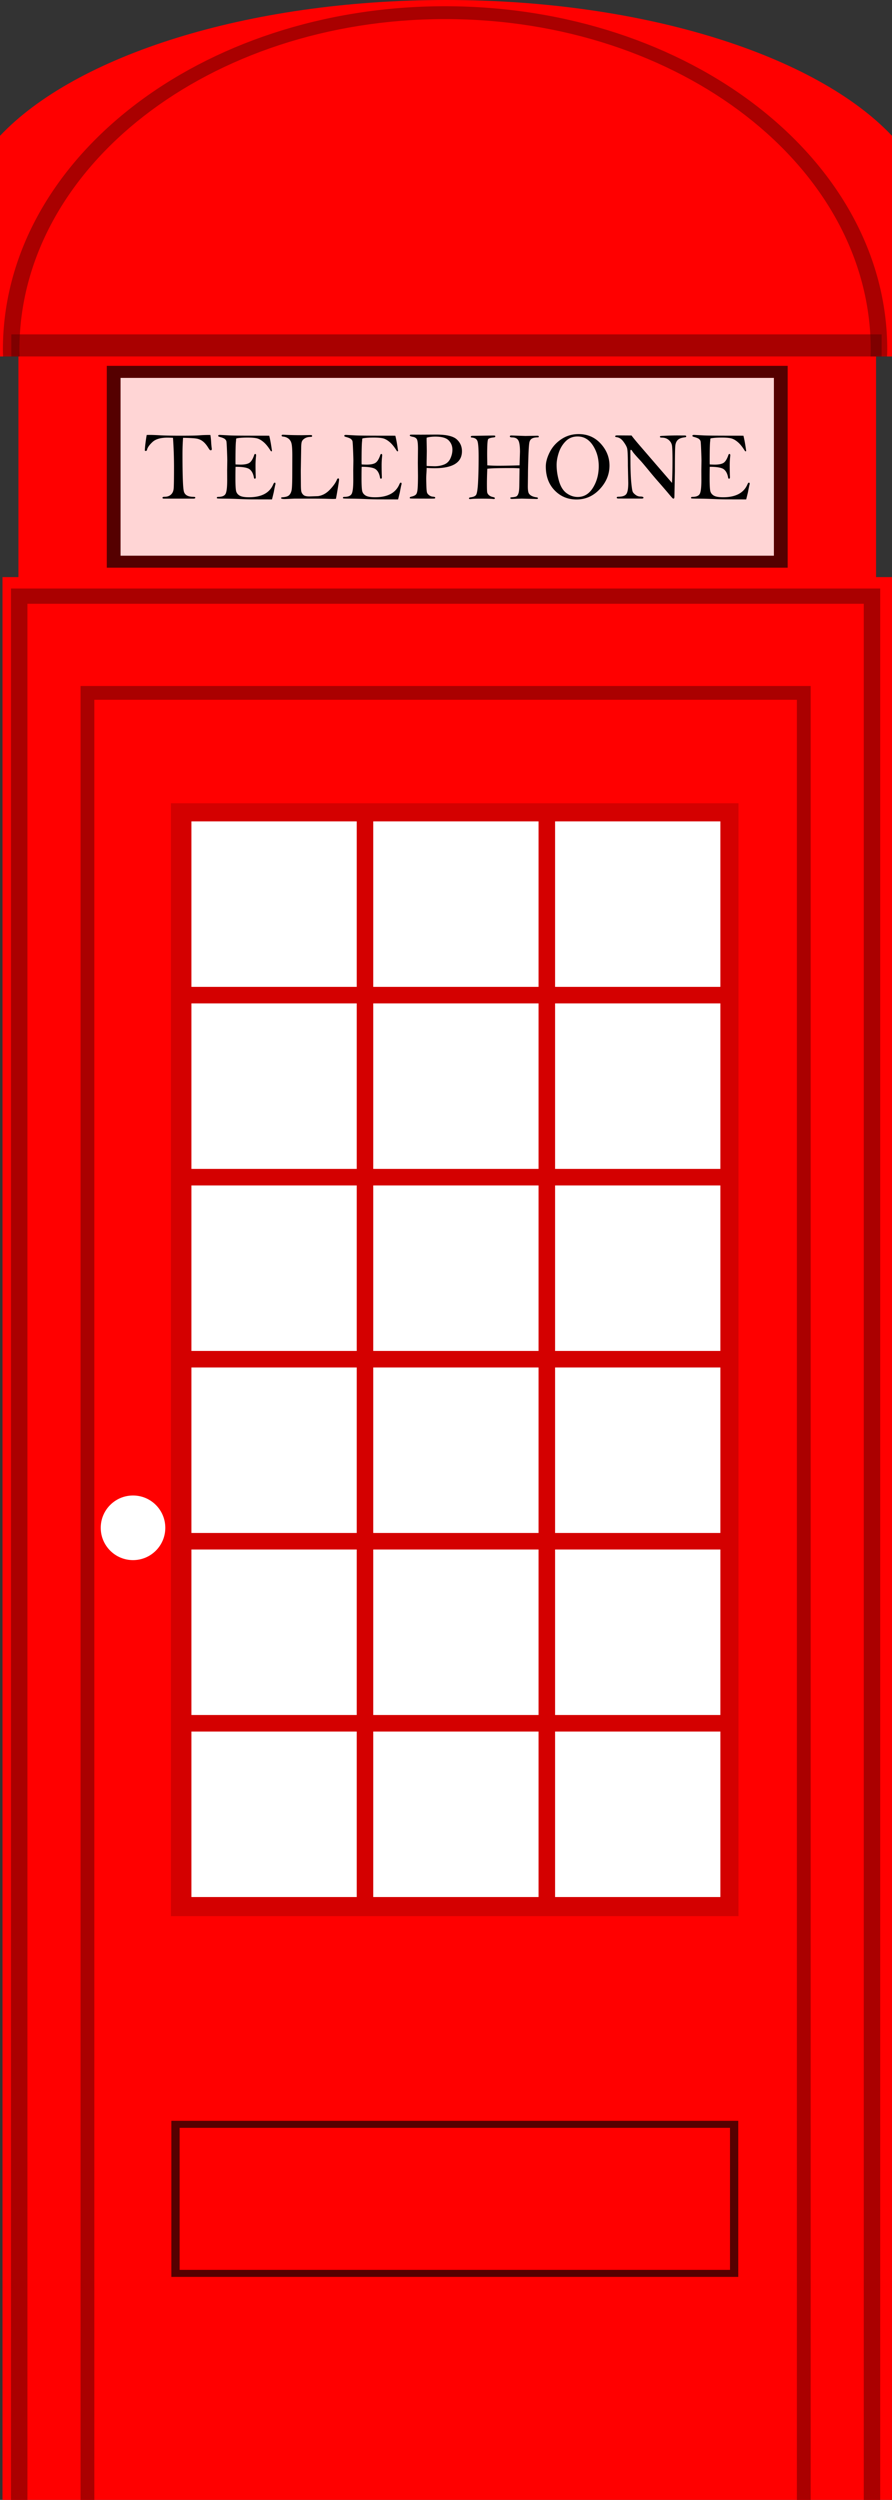<svg xmlns="http://www.w3.org/2000/svg" viewBox="0 0 323.77 906.38"><rect x="0" y="0" width="323.77" height="906.38" fill="#333333" stroke="none"/><path fill="red" d="M.91 209.24h322.86v697.14H.91zM6.69 209.24h311.29v-80H6.69z"/><path d="M161.89 0C89.523 0 27.35 20.252 0 49.25v80h323.77v-80C296.42 20.26 234.26 0 161.89 0z" fill="red"/><path fill="#500" d="M38.76 205.83H285.9v-73.184H38.76z"/><path fill="#ffd5d5" d="M43.76 201.48H280.9v-64.466H43.76z"/><path opacity=".5" fill="#a00" d="M62.05 291.24h206v403.5h-206z"/><g fill="#fff"><path d="M69.48 297.81h60v60h-60zM135.48 297.81h60v60h-60zM201.48 297.81h60v60h-60zM69.48 363.81h60v60h-60zM135.48 363.81h60v60h-60zM201.48 363.81h60v60h-60zM69.48 429.81h60v60h-60zM135.48 429.81h60v60h-60zM201.48 429.81h60v60h-60zM69.48 495.81h60v60h-60zM135.48 495.81h60v60h-60zM201.48 495.81h60v60h-60zM69.48 561.81h60v60h-60zM135.48 561.81h60v60h-60zM201.48 561.81h60v60h-60zM69.48 627.81h60v60h-60zM135.48 627.81h60v60h-60zM201.48 627.81h60v60h-60z"/></g><path fill="#500" d="M62.2 825.54h205.77v-56.595H62.2z"/><path d="M29.24 248.72v657.66h5V253.72h255v652.66h5V248.72H29.235z" fill="#a00"/><path fill="red" d="M65.2 822.99h199.77v-51.495H65.2z"/><path d="M62.792 158.74a43.738 43.738 0 00-1.934-.07c-2.531 0-4.365.527-5.502 1.582-1.137 1.054-1.799 1.992-1.986 2.812-.059.293-.217.44-.475.44a.47.47 0 01-.334-.159c.059-1.394.287-3.275.686-5.642.562-.012.92-.018 1.072-.018.914 0 2.139.047 3.674.14 1.652.095 4.184.142 7.594.142 3.492 0 5.765-.041 6.82-.124.961-.093 2.28-.14 3.955-.14.14.844.235 1.723.281 2.637.07 1.043.141 1.775.211 2.197.012.094.018.193.018.299 0 .28-.123.422-.37.422a.512.512 0 01-.377-.15c-.1-.1-.325-.43-.677-.993-.61-.95-1.242-1.667-1.898-2.153a5.112 5.112 0 00-2.198-.94c-.808-.141-2.443-.235-4.904-.282-.14 1.77-.21 3.791-.21 6.064 0 7.524.16 11.96.483 13.307.322 1.348 1.473 2.022 3.454 2.022.48 0 .72.1.72.299 0 .234-.228.351-.685.351H59.399c-.281 0-.422-.111-.422-.334 0-.222.275-.334.826-.334.926 0 1.673-.26 2.241-.782.569-.521.897-1.227.985-2.118.088-.89.132-3.463.132-7.717 0-3.633-.124-7.219-.37-10.758zM97.722 157.98c.34 1.313.674 3.152 1.002 5.52-.059.093-.123.14-.194.14-.082 0-.17-.047-.263-.14-.809-1.301-1.582-2.291-2.32-2.971-.739-.68-1.48-1.163-2.224-1.45-.744-.287-2.025-.431-3.84-.431-1.712 0-3.065.1-4.061.299-.094.117-.141.334-.141.65 0 .082-.012.229-.035.44-.117.937-.176 3.48-.176 7.629 0 .175.012.421.035.738.89.035 1.5.053 1.828.052 1.477 0 2.546-.22 3.208-.659.662-.44 1.24-1.385 1.732-2.839.082-.246.199-.369.351-.369.223 0 .334.17.334.51l-.07.703c-.094.926-.14 1.881-.14 2.865 0 1.594.028 3.03.087 4.307 0 .398-.111.598-.334.598-.164 0-.275-.141-.334-.422-.246-1.383-.762-2.38-1.547-2.989-.785-.609-2.49-.914-5.115-.914-.035.856-.053 2.239-.053 4.149 0 2.472.088 4.043.264 4.71.176.669.598 1.199 1.266 1.591.668.393 1.798.59 3.392.59 4.559 0 7.5-1.571 8.824-4.712.164-.386.334-.58.51-.58.188 0 .281.13.281.387 0 .14-.029.293-.087.457-.07.223-.24 1.055-.51 2.496-.059.305-.282 1.219-.668 2.742l-7.365-.017c-1.055 0-2.605-.044-4.65-.132a140.244 140.244 0 00-5.431-.14c-1.577-.007-2.4-.039-2.47-.097s-.106-.123-.106-.194c0-.234.194-.351.58-.351 1.301 0 2.157-.346 2.567-1.037.41-.692.615-2.373.615-5.045l-.017-3.604.052-3.375c0-.68-.038-1.966-.114-3.858-.076-1.893-.147-2.974-.211-3.243-.064-.27-.246-.536-.545-.8-.299-.264-.958-.53-1.977-.8-.305-.082-.457-.21-.457-.387 0-.21.205-.316.615-.316l3.586.193c1.265.059 4.377.088 9.334.088 3.258 0 4.922.006 4.992.018zM121.922 180.87c-.574.023-.903.035-.985.035-.433 0-1.218-.02-2.355-.061s-3.498-.062-7.084-.062h-4.465c-.164 0-.762.027-1.793.08s-1.658.078-1.88.078c-.891 0-1.337-.117-1.337-.351 0-.188.176-.287.528-.299 1.136-.07 1.927-.313 2.373-.73.445-.415.75-1.013.914-1.792.164-.78.246-2.886.246-6.32l.017-6.293c0-2.039-.09-3.463-.272-4.271-.182-.809-.557-1.427-1.125-1.855a3.632 3.632 0 00-1.925-.73c-.375-.034-.562-.157-.562-.368s.17-.317.51-.317c.081 0 .234.006.456.018 1.864.105 4.043.158 6.54.158l3.093-.053c.317 0 .475.117.475.352 0 .21-.17.316-.51.316-.832 0-1.526.164-2.083.492-.556.329-.926.707-1.107 1.134-.182.428-.273 1.263-.273 2.505l-.14 8.315.035 4.64c0 1.442.061 2.379.184 2.813.123.433.378.823.765 1.169.387.345 1.09.518 2.11.518.081 0 1.13-.035 3.146-.105 1.605-.223 3.047-1.008 4.324-2.356 1.277-1.347 2.127-2.555 2.549-3.621.129-.305.287-.457.475-.457.199 0 .298.14.298.422 0 .328-.17 1.503-.51 3.524-.34 2.022-.55 3.179-.632 3.472zM143.492 157.98c.34 1.313.674 3.152 1.002 5.52-.059.093-.123.14-.194.14-.082 0-.17-.047-.263-.14-.809-1.301-1.582-2.291-2.32-2.971-.739-.68-1.48-1.163-2.224-1.45-.744-.287-2.025-.431-3.84-.431-1.712 0-3.065.1-4.061.299-.094.117-.141.334-.141.65 0 .082-.012.229-.035.44-.117.937-.176 3.48-.176 7.629 0 .175.012.421.035.738.89.035 1.5.053 1.828.052 1.477 0 2.546-.22 3.208-.659.662-.44 1.24-1.385 1.732-2.839.082-.246.199-.369.351-.369.223 0 .334.17.334.51l-.07.703c-.094.926-.14 1.881-.14 2.865 0 1.594.029 3.03.087 4.307 0 .398-.111.598-.334.598-.164 0-.275-.141-.334-.422-.246-1.383-.762-2.38-1.547-2.989-.785-.609-2.49-.914-5.115-.914-.035.856-.053 2.239-.053 4.149 0 2.472.088 4.043.264 4.71.176.669.598 1.199 1.266 1.591.668.393 1.798.59 3.392.59 4.559 0 7.5-1.571 8.824-4.712.165-.386.334-.58.51-.58.188 0 .281.13.282.387 0 .14-.03.293-.088.457-.07.223-.24 1.055-.51 2.496-.059.305-.281 1.219-.668 2.742l-7.365-.017c-1.055 0-2.605-.044-4.65-.132a140.244 140.244 0 00-5.431-.14c-1.577-.007-2.4-.039-2.47-.097s-.105-.123-.105-.194c0-.234.193-.351.58-.351 1.3 0 2.156-.346 2.566-1.037.41-.692.615-2.373.615-5.045l-.017-3.604.052-3.375c0-.68-.038-1.966-.114-3.858-.076-1.893-.146-2.974-.21-3.243-.065-.27-.247-.536-.546-.8-.299-.264-.958-.53-1.977-.8-.305-.082-.457-.21-.457-.387 0-.21.205-.316.615-.316l3.586.193c1.265.059 4.377.088 9.334.088 3.258 0 4.922.006 4.992.018zM154.862 169.66c0 .527-.035 1.318-.106 2.373a22.965 22.965 0 00-.052 1.564c0 .399.02 1.257.061 2.576s.123 2.141.246 2.47c.123.327.393.644.809.949a2.44 2.44 0 001.345.492c.539.035.808.158.808.369 0 .164-.082.26-.246.29-.164.03-.785.044-1.863.044l-4.834-.018c-1.36 0-2.083-.02-2.171-.061s-.132-.12-.132-.238c0-.187.223-.328.668-.421.785-.176 1.333-.452 1.644-.827.31-.375.5-1.18.57-2.417.071-1.236.106-2.663.106-4.28l-.052-4.693.052-5.063c0-1.793-.123-2.938-.369-3.436-.246-.498-.726-.812-1.441-.94-.774-.141-1.16-.311-1.16-.51 0-.2.175-.3.527-.3l3.48.018 5.59-.035c3.68 0 6.156.574 7.427 1.723 1.272 1.148 1.907 2.584 1.907 4.306 0 2.051-.832 3.592-2.496 4.623-1.664 1.032-4.166 1.547-7.506 1.547-.808 0-1.746-.035-2.812-.105zm0-.703c1.722.058 2.701.088 2.935.088 1.196 0 2.32-.205 3.375-.615 1.055-.41 1.826-1.149 2.312-2.215.486-1.067.73-2.121.73-3.164 0-1.325-.449-2.447-1.345-3.367-.897-.92-2.511-1.38-4.843-1.38-1.207 0-2.262.13-3.164.387-.012.422-.018.686-.018.791l.07 4.043-.07 4.307c0 .21.006.586.018 1.125zM188.582 168.72l.158-4.887c0-2.144-.214-3.553-.642-4.227-.427-.674-1.145-1.01-2.153-1.01-.586 0-.879-.124-.879-.37 0-.223.176-.334.528-.334l5.115.176 4.342-.088c.34 0 .51.105.51.316 0 .188-.112.282-.335.282-.89 0-1.582.128-2.074.386-.492.258-.817.698-.975 1.319-.159.62-.288 2.393-.387 5.317-.1 2.924-.15 5.048-.15 6.372l-.052 4.324c0 1.348.129 2.224.386 2.628.258.405.642.72 1.152.95.51.228 1.034.372 1.573.43.375.047.562.158.563.334 0 .188-.159.281-.475.281l-5.414-.14-3.533.123c-.41 0-.616-.106-.616-.317 0-.175.147-.27.44-.28.937-.06 1.55-.183 1.837-.37.287-.188.518-.545.694-1.072.176-.528.275-1.418.299-2.672l.088-6.381a44.207 44.207 0 00-3.076-.106c-4.536 0-7.413.082-8.631.247-.094 2.25-.14 4.101-.14 5.554 0 1.63.034 2.631.105 3.006.07.375.29.724.659 1.046.369.322.876.548 1.52.677.399.082.598.21.598.386 0 .211-.129.317-.387.317-.082 0-.199-.012-.351-.035-.633-.07-1.946-.106-3.938-.106-2.168 0-3.498.047-3.99.14-.105.012-.211.018-.316.018-.27 0-.405-.088-.405-.263 0-.2.182-.323.545-.37.903-.105 1.547-.357 1.934-.755.387-.399.653-1.893.8-4.483s.22-5.736.22-9.44c0-3.01-.141-4.91-.423-5.694-.28-.786-.966-1.22-2.056-1.301-.246-.024-.37-.117-.37-.281 0-.235.253-.352.757-.352l7.084-.105c.503 0 .805.014.905.043.1.03.15.126.15.29 0 .188-.153.3-.458.334-1.16.118-1.866.329-2.118.633-.252.305-.378 2.203-.378 5.696 0 .363.018 1.634.053 3.814a54.8 54.8 0 004.219.14c2.085 0 4.582-.046 7.488-.14zM198.112 169.13c0-1.582.48-3.32 1.441-5.212s2.364-3.454 4.21-4.685c1.846-1.23 3.929-1.845 6.25-1.845 3.245 0 5.926 1.16 8.041 3.48 2.115 2.32 3.173 4.97 3.173 7.946 0 3.164-1.172 6.003-3.516 8.516-2.343 2.514-5.162 3.77-8.455 3.77-3.152 0-5.798-1.1-7.936-3.304-2.139-2.203-3.208-5.092-3.208-8.666zm3.92-.563c0 1.91.293 3.87.879 5.88.586 2.01 1.505 3.47 2.76 4.377 1.253.909 2.595 1.363 4.025 1.363 2.308 0 4.157-1.122 5.546-3.367s2.083-4.842 2.083-7.795c0-2.86-.71-5.37-2.127-7.533s-3.27-3.243-5.555-3.243c-1.723 0-3.158.577-4.307 1.732-1.148 1.154-1.986 2.534-2.513 4.14-.528 1.605-.791 3.087-.791 4.447zM229.222 157.9c.703.95 1.922 2.42 3.656 4.412l5.625 6.522 5.414 6.257c.117-2.12.176-4.875.176-8.261 0-2.543-.053-4.245-.158-5.107-.106-.861-.495-1.585-1.17-2.17-.673-.587-1.514-.88-2.522-.88-.468 0-.703-.1-.703-.298 0-.117.05-.202.15-.255.1-.053.887-.106 2.364-.158a107.39 107.39 0 013.726-.08l2.373.018h.387c.363 0 .545.106.545.316 0 .188-.158.3-.475.334-1.183.13-2.036.437-2.557.923-.522.487-.832 1.187-.932 2.1-.1.915-.15 3.991-.15 9.23l-.175 9.28c0 .47-.117.704-.352.704a.555.555 0 01-.237-.08c-.1-.052-.624-.644-1.573-1.775-.95-1.13-2.118-2.487-3.507-4.069a132.81 132.81 0 01-3.278-3.85c-1.746-2.12-2.848-3.427-3.305-3.92-1.7-1.804-2.701-2.964-3.006-3.48-.199-.352-.38-.527-.545-.527-.129 0-.193.228-.193.685l.035 2.725c0 3.457.094 6.217.281 8.28.188 2.062.384 3.272.59 3.629.204.357.562.718 1.072 1.081s1.051.545 1.626.545c.773 0 1.16.14 1.16.422 0 .21-.217.316-.65.316l-8.456-.017c-.398 0-.597-.1-.597-.3 0-.234.193-.35.58-.35 1.441 0 2.402-.32 2.882-.959s.721-1.995.721-4.07l-.14-6.169c0-3.645-.1-5.792-.3-6.442-.199-.65-.647-1.442-1.344-2.373-.697-.932-1.491-1.456-2.382-1.574-.398-.047-.597-.152-.597-.316 0-.223.257-.334.773-.334zM269.842 157.98c.34 1.313.674 3.152 1.002 5.52-.059.093-.123.14-.194.14-.082 0-.17-.047-.263-.14-.809-1.301-1.582-2.291-2.32-2.971-.739-.68-1.48-1.163-2.224-1.45-.744-.287-2.025-.431-3.84-.431-1.712 0-3.065.1-4.061.299-.094.117-.141.334-.141.65 0 .082-.012.229-.035.44-.117.937-.176 3.48-.176 7.629 0 .175.012.421.035.738.89.035 1.5.053 1.828.052 1.477 0 2.546-.22 3.208-.659.662-.44 1.24-1.385 1.732-2.839.082-.246.199-.369.351-.369.223 0 .334.17.334.51l-.07.703c-.094.926-.14 1.881-.14 2.865 0 1.594.028 3.03.087 4.307 0 .398-.111.598-.334.598-.164 0-.275-.141-.334-.422-.246-1.383-.762-2.38-1.547-2.989-.785-.609-2.49-.914-5.115-.914-.035.856-.053 2.239-.053 4.149 0 2.472.088 4.043.264 4.71.176.669.598 1.199 1.266 1.591.668.393 1.798.59 3.392.59 4.559 0 7.5-1.571 8.824-4.712.164-.386.334-.58.51-.58.188 0 .281.13.281.387 0 .14-.029.293-.087.457-.07.223-.24 1.055-.51 2.496-.059.305-.282 1.219-.668 2.742l-7.365-.017c-1.055 0-2.605-.044-4.65-.132a140.244 140.244 0 00-5.431-.14c-1.577-.007-2.4-.039-2.47-.097s-.106-.123-.106-.194c0-.234.194-.351.58-.351 1.301 0 2.157-.346 2.567-1.037.41-.692.615-2.373.615-5.045l-.017-3.604.052-3.375c0-.68-.038-1.966-.114-3.858-.076-1.893-.147-2.974-.211-3.243-.064-.27-.246-.536-.545-.8-.299-.264-.958-.53-1.977-.8-.305-.082-.457-.21-.457-.387 0-.21.205-.316.615-.316l3.586.193c1.265.059 4.377.088 9.334.088 3.258 0 4.922.006 4.992.018z"/><path d="M3.99 213.38v693.001h5.969v-687.47h303.56v687.47h5.969v-693H3.983z" fill="#a00"/><path d="M161.55 2.26c-88.642 0-160.5 55.741-160.5 124.5 0 .835.041 1.67.063 2.5h6c-.022-.832-.063-1.664-.063-2.5 0-66.189 69.172-119.84 154.5-119.84s154.5 53.655 154.5 119.84c0 .836-.04 1.668-.063 2.5h6c.022-.83.063-1.665.063-2.5 0-68.759-71.858-124.5-160.5-124.5z" opacity=".5" fill="#500"/><path opacity=".5" fill="#500" d="M4.11 121.24H320v8H4.11z"/><path d="M60 553.938c0 6.472-5.246 11.718-11.718 11.718s-11.717-5.246-11.717-11.718 5.246-11.717 11.717-11.717S60 547.467 60 553.938z" fill="#fff"/></svg>